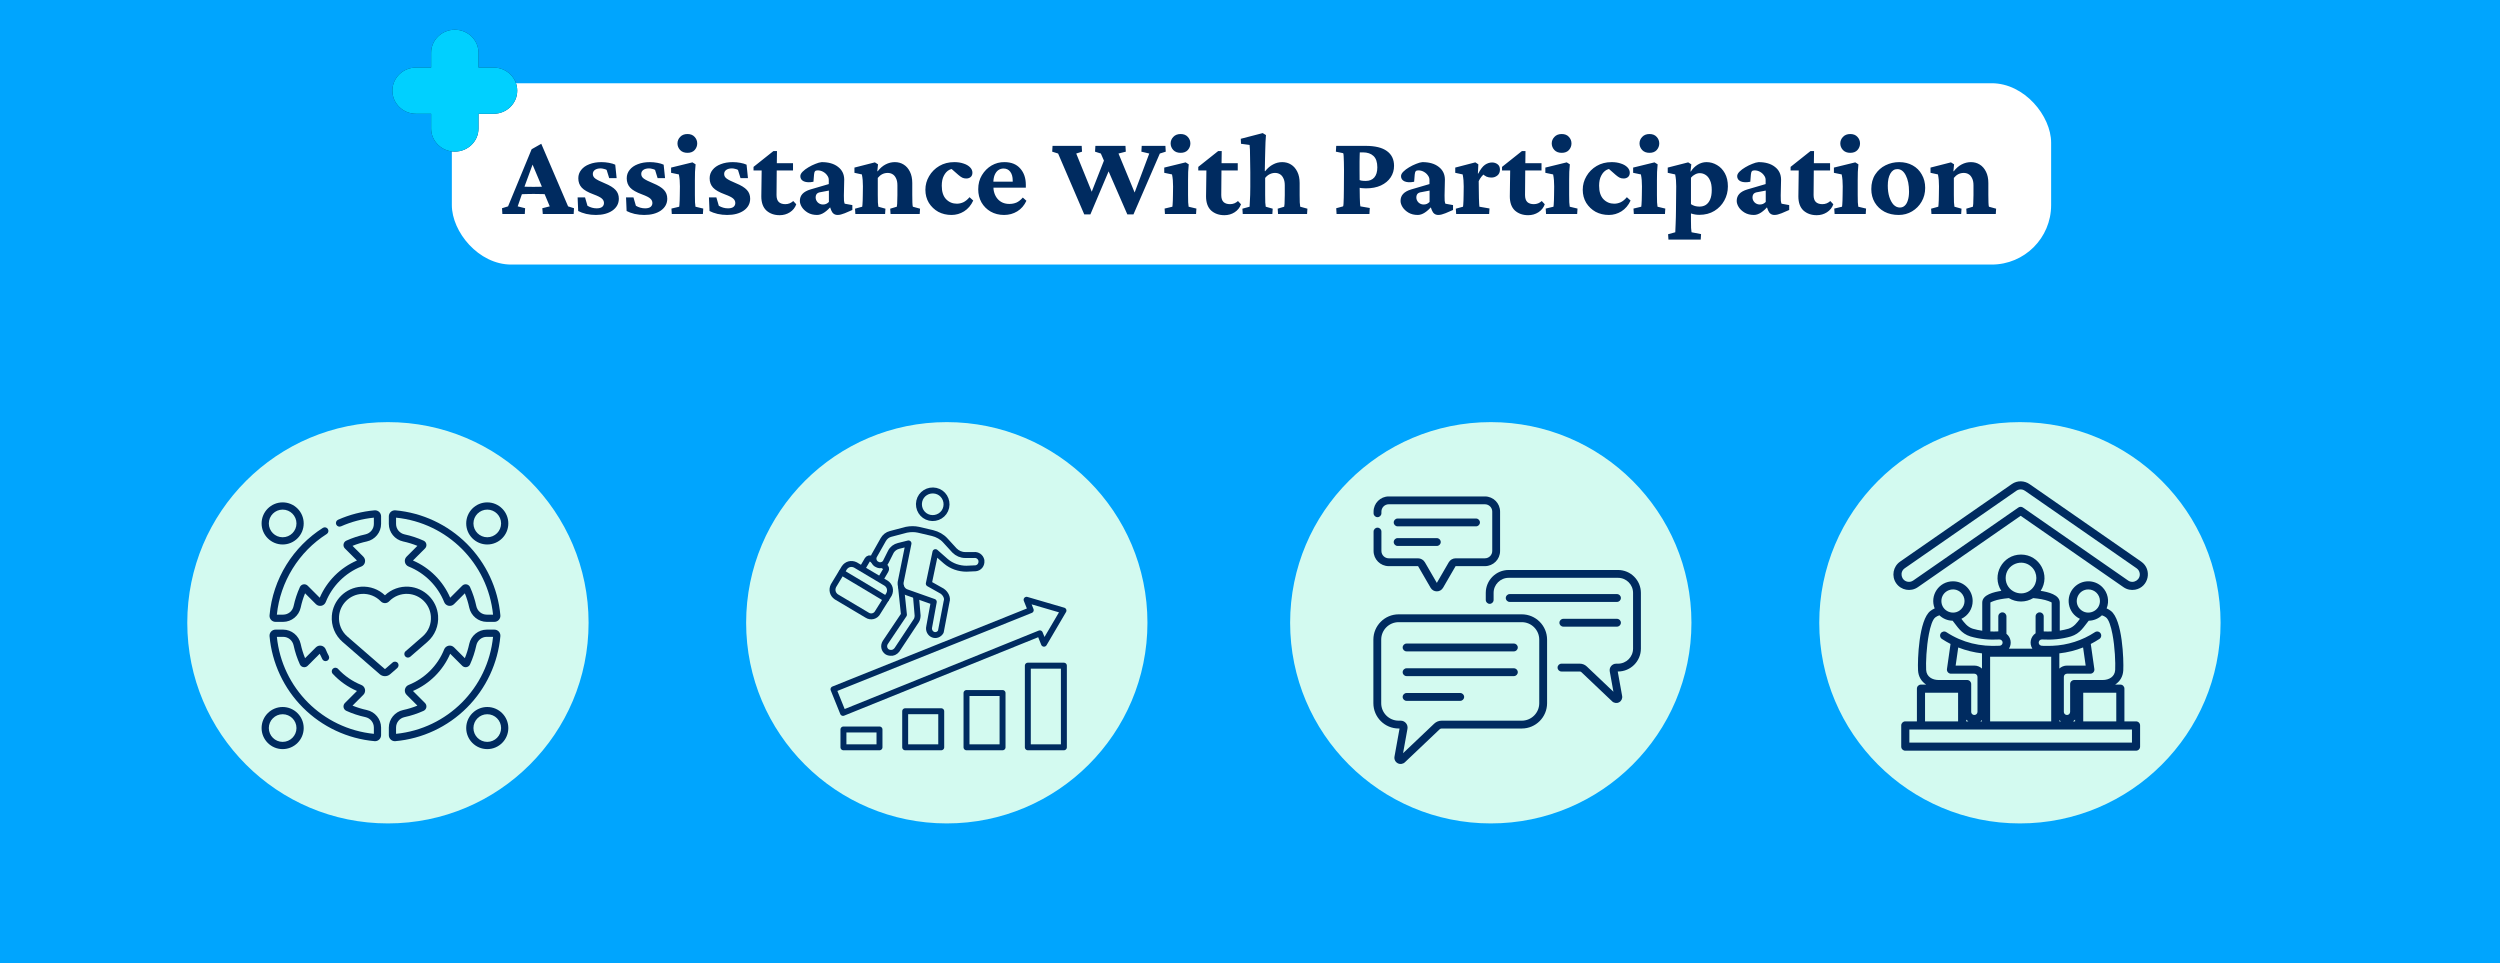 <svg width="841" height="324" viewBox="0 0 841 324" fill="none" xmlns="http://www.w3.org/2000/svg">
<rect x="0" y="0" width="841" height="324" fill="#808080" stroke="none"/>
<g clip-path="url(#clip0_2005_1943)">
<rect width="841" height="324" fill="#00A5FE"/>
<rect x="152" y="28" width="538" height="61" rx="20" fill="white"/>
<circle cx="130.5" cy="209.5" r="67.5" fill="#D3FAF0"/>
<circle cx="318.5" cy="209.5" r="67.5" fill="#D3FAF0"/>
<circle cx="679.5" cy="209.5" r="67.5" fill="#D3FAF0"/>
<circle cx="501.5" cy="209.5" r="67.5" fill="#D3FAF0"/>
<g clip-path="url(#clip1_2005_1943)">
<path d="M509.266 216.49H473.175C472.447 216.49 471.856 217.08 471.856 217.808C471.856 218.536 472.447 219.126 473.175 219.126H509.266C509.994 219.126 510.584 218.536 510.584 217.808C510.585 217.08 509.994 216.49 509.266 216.49Z" fill="#002B60"/>
<path d="M509.266 224.809H473.175C472.447 224.809 471.856 225.399 471.856 226.128C471.856 226.856 472.447 227.446 473.175 227.446H509.266C509.994 227.446 510.584 226.856 510.584 226.128C510.585 225.399 509.994 224.809 509.266 224.809Z" fill="#002B60"/>
<path d="M491.221 233.129H473.175C472.447 233.129 471.856 233.719 471.856 234.448C471.856 235.176 472.447 235.766 473.175 235.766H491.221C491.949 235.766 492.539 235.176 492.539 234.448C492.539 233.719 491.949 233.129 491.221 233.129Z" fill="#002B60"/>
<path d="M543.951 199.85H507.859C507.131 199.85 506.541 200.44 506.541 201.168C506.541 201.897 507.131 202.487 507.859 202.487H543.951C544.679 202.487 545.269 201.897 545.269 201.168C545.269 200.44 544.679 199.85 543.951 199.85Z" fill="#002B60"/>
<path d="M543.951 208.17H525.905C525.177 208.17 524.587 208.76 524.587 209.488C524.587 210.216 525.177 210.806 525.905 210.806H543.951C544.679 210.806 545.269 210.216 545.269 209.488C545.269 208.76 544.679 208.17 543.951 208.17Z" fill="#002B60"/>
<path d="M470.165 177.067H496.533C497.261 177.067 497.851 176.477 497.851 175.749C497.851 175.02 497.261 174.43 496.533 174.43H470.165C469.437 174.43 468.847 175.02 468.847 175.749C468.847 176.477 469.437 177.067 470.165 177.067Z" fill="#002B60"/>
<path d="M470.165 183.658H483.349C484.077 183.658 484.667 183.068 484.667 182.34C484.667 181.612 484.077 181.021 483.349 181.021H470.165C469.437 181.021 468.847 181.612 468.847 182.34C468.847 183.068 469.437 183.658 470.165 183.658Z" fill="#002B60"/>
<path d="M511.929 206.66H470.512C465.82 206.66 462.003 210.477 462.003 215.169V236.562C462.003 241.254 465.82 245.071 470.512 245.071H470.809L469.105 254.531C468.944 255.425 469.373 256.316 470.173 256.748C470.983 257.184 471.961 257.041 472.612 256.423L484.278 245.349C484.467 245.169 484.714 245.071 484.975 245.071H511.929C516.621 245.071 520.438 241.254 520.438 236.562V215.169C520.439 210.477 516.621 206.66 511.929 206.66ZM517.802 236.562C517.802 239.8 515.167 242.434 511.929 242.434H484.975C484.036 242.434 483.144 242.79 482.462 243.436L471.993 253.375L473.472 245.161C473.728 243.739 472.635 242.434 471.192 242.434H470.512C467.274 242.434 464.64 239.799 464.64 236.561V215.169C464.64 211.932 467.274 209.297 470.512 209.297H511.929C515.167 209.297 517.802 211.932 517.802 215.169V236.562Z" fill="#002B60"/>
<path d="M467.175 190.451H477.008C477.028 190.451 477.047 190.462 477.057 190.479L481.257 197.73C481.694 198.485 482.477 198.936 483.35 198.936C484.223 198.936 485.005 198.485 485.442 197.73L489.642 190.479C489.652 190.462 489.671 190.451 489.691 190.451H499.524C502.339 190.451 504.628 188.161 504.628 185.347V172.104C504.628 169.29 502.338 167 499.524 167H467.175C464.361 167 462.071 169.29 462.071 172.104V172.661C462.071 173.389 462.662 173.979 463.39 173.979C464.118 173.979 464.708 173.389 464.708 172.661V172.104C464.708 170.743 465.815 169.637 467.175 169.637H499.524C500.884 169.637 501.991 170.743 501.991 172.103V185.347C501.991 186.707 500.884 187.814 499.524 187.814H489.691C488.733 187.814 487.84 188.329 487.36 189.157L483.349 196.082L479.339 189.157C478.859 188.329 477.966 187.814 477.008 187.814H467.175C465.815 187.814 464.708 186.707 464.708 185.347V178.824C464.708 178.095 464.118 177.505 463.39 177.505C462.662 177.505 462.071 178.095 462.071 178.824V185.347C462.071 188.161 464.361 190.451 467.175 190.451Z" fill="#002B60"/>
<path d="M544.294 191.742H507.517C503.269 191.742 499.813 195.198 499.813 199.445V201.816C499.813 202.544 500.404 203.134 501.132 203.134C501.86 203.134 502.45 202.544 502.45 201.816V199.445C502.45 196.652 504.723 194.379 507.517 194.379H544.294C547.088 194.379 549.361 196.652 549.361 199.445V218.192C549.361 220.986 547.088 223.259 544.294 223.259H543.69C542.315 223.259 541.277 224.503 541.52 225.854L542.754 232.704L533.784 224.19C533.152 223.59 532.324 223.259 531.452 223.259H525.283C524.555 223.259 523.965 223.849 523.965 224.577C523.965 225.306 524.555 225.896 525.283 225.896H531.452C531.645 225.896 531.829 225.969 531.969 226.102L542.328 235.936C542.958 236.533 543.897 236.661 544.665 236.247C545.432 235.833 545.843 234.979 545.688 234.122L544.207 225.896H544.294C548.542 225.896 551.998 222.44 551.998 218.192V199.445C551.998 195.198 548.542 191.742 544.294 191.742Z" fill="#002B60"/>
</g>
<path d="M168.996 72L168.879 70.047L170.91 69.422L178.84 50.203L182.082 48.367L191.105 69.422L193.098 70.047L192.98 72H182.59L182.434 70.047L184.934 69.422L182.824 64.383L182.395 63.055L178.488 53.797L179.621 54.109L176.379 62.938L175.988 64.109L174.152 69.422L176.652 70.047L176.535 72H168.996ZM175.09 65.359V62.703C175.585 62.729 176.158 62.768 176.809 62.82C177.486 62.846 178.371 62.859 179.465 62.859C180.507 62.859 181.366 62.846 182.043 62.82C182.746 62.768 183.345 62.729 183.84 62.703V65.32C183.345 65.32 182.746 65.307 182.043 65.281C181.34 65.255 180.48 65.242 179.465 65.242C178.397 65.242 177.525 65.255 176.848 65.281C176.171 65.307 175.585 65.333 175.09 65.359ZM200.441 72.312C199.348 72.312 198.267 72.195 197.199 71.961C196.132 71.701 195.233 71.375 194.504 70.984L194.309 66.414H196.809L197.629 69.227C198.618 69.799 199.647 70.086 200.715 70.086C201.522 70.086 202.134 69.93 202.551 69.617C202.967 69.279 203.176 68.836 203.176 68.289C203.176 67.716 202.941 67.221 202.473 66.805C202.03 66.388 201.105 65.919 199.699 65.398C197.772 64.695 196.431 63.927 195.676 63.094C194.921 62.26 194.543 61.219 194.543 59.969C194.543 58.901 194.868 57.964 195.52 57.156C196.171 56.323 197.082 55.685 198.254 55.242C199.426 54.773 200.78 54.539 202.316 54.539C203.15 54.539 203.996 54.617 204.855 54.773C205.715 54.93 206.418 55.138 206.965 55.398L207.434 59.93H204.934L204.074 57.156C203.814 57 203.488 56.883 203.098 56.805C202.733 56.7 202.382 56.648 202.043 56.648C201.262 56.648 200.624 56.818 200.129 57.156C199.66 57.495 199.426 57.95 199.426 58.523C199.426 59.148 199.712 59.669 200.285 60.086C200.858 60.503 201.9 61.023 203.41 61.648C205.129 62.352 206.353 63.107 207.082 63.914C207.811 64.695 208.176 65.672 208.176 66.844C208.176 68.484 207.46 69.812 206.027 70.828C204.595 71.818 202.733 72.312 200.441 72.312ZM216.73 72.312C215.637 72.312 214.556 72.195 213.488 71.961C212.421 71.701 211.522 71.375 210.793 70.984L210.598 66.414H213.098L213.918 69.227C214.908 69.799 215.936 70.086 217.004 70.086C217.811 70.086 218.423 69.93 218.84 69.617C219.257 69.279 219.465 68.836 219.465 68.289C219.465 67.716 219.23 67.221 218.762 66.805C218.319 66.388 217.395 65.919 215.988 65.398C214.061 64.695 212.72 63.927 211.965 63.094C211.21 62.26 210.832 61.219 210.832 59.969C210.832 58.901 211.158 57.964 211.809 57.156C212.46 56.323 213.371 55.685 214.543 55.242C215.715 54.773 217.069 54.539 218.605 54.539C219.439 54.539 220.285 54.617 221.145 54.773C222.004 54.93 222.707 55.138 223.254 55.398L223.723 59.93H221.223L220.363 57.156C220.103 57 219.777 56.883 219.387 56.805C219.022 56.7 218.671 56.648 218.332 56.648C217.551 56.648 216.913 56.818 216.418 57.156C215.949 57.495 215.715 57.95 215.715 58.523C215.715 59.148 216.001 59.669 216.574 60.086C217.147 60.503 218.189 61.023 219.699 61.648C221.418 62.352 222.642 63.107 223.371 63.914C224.1 64.695 224.465 65.672 224.465 66.844C224.465 68.484 223.749 69.812 222.316 70.828C220.884 71.818 219.022 72.312 216.73 72.312ZM225.988 72L225.871 70.164L228.488 69.539C228.514 69.435 228.54 69.201 228.566 68.836C228.592 68.445 228.618 67.977 228.645 67.43C228.671 66.883 228.684 66.284 228.684 65.633L228.723 62.703C228.723 61.922 228.697 61.219 228.645 60.594C228.592 59.969 228.501 59.331 228.371 58.68L225.754 58.133V56.375L232.941 54.617L233.996 55.281C233.918 56.115 233.853 56.961 233.801 57.82C233.775 58.654 233.762 59.604 233.762 60.672V65.594C233.762 66.453 233.775 67.273 233.801 68.055C233.853 68.836 233.905 69.331 233.957 69.539L236.574 70.164L236.457 72H225.988ZM231.262 51.414C230.22 51.414 229.4 51.102 228.801 50.477C228.202 49.825 227.902 49.083 227.902 48.25C227.902 47.417 228.202 46.688 228.801 46.062C229.4 45.411 230.22 45.086 231.262 45.086C232.303 45.086 233.111 45.411 233.684 46.062C234.257 46.688 234.543 47.417 234.543 48.25C234.543 49.083 234.257 49.825 233.684 50.477C233.111 51.102 232.303 51.414 231.262 51.414ZM244.621 72.312C243.527 72.312 242.447 72.195 241.379 71.961C240.311 71.701 239.413 71.375 238.684 70.984L238.488 66.414H240.988L241.809 69.227C242.798 69.799 243.827 70.086 244.895 70.086C245.702 70.086 246.314 69.93 246.73 69.617C247.147 69.279 247.355 68.836 247.355 68.289C247.355 67.716 247.121 67.221 246.652 66.805C246.21 66.388 245.285 65.919 243.879 65.398C241.952 64.695 240.611 63.927 239.855 63.094C239.1 62.26 238.723 61.219 238.723 59.969C238.723 58.901 239.048 57.964 239.699 57.156C240.35 56.323 241.262 55.685 242.434 55.242C243.605 54.773 244.96 54.539 246.496 54.539C247.329 54.539 248.176 54.617 249.035 54.773C249.895 54.93 250.598 55.138 251.145 55.398L251.613 59.93H249.113L248.254 57.156C247.993 57 247.668 56.883 247.277 56.805C246.913 56.7 246.561 56.648 246.223 56.648C245.441 56.648 244.803 56.818 244.309 57.156C243.84 57.495 243.605 57.95 243.605 58.523C243.605 59.148 243.892 59.669 244.465 60.086C245.038 60.503 246.079 61.023 247.59 61.648C249.309 62.352 250.533 63.107 251.262 63.914C251.991 64.695 252.355 65.672 252.355 66.844C252.355 68.484 251.639 69.812 250.207 70.828C248.775 71.818 246.913 72.312 244.621 72.312ZM267.863 68.719C267.473 69.838 266.757 70.737 265.715 71.414C264.699 72.065 263.553 72.391 262.277 72.391C260.48 72.391 258.996 71.87 257.824 70.828C256.678 69.76 256.105 68.172 256.105 66.062L256.223 57.352H253.488V56.141L260.168 50.828H261.379L261.301 56.336L261.223 65.594C261.223 66.688 261.483 67.482 262.004 67.977C262.525 68.445 263.254 68.68 264.191 68.68C264.686 68.68 265.168 68.588 265.637 68.406C266.105 68.198 266.509 67.938 266.848 67.625L267.863 68.719ZM259.309 57.352V54.891H266.77V57.352H259.309ZM274.855 72.312C273.658 72.312 272.616 72.052 271.73 71.531C270.871 71.01 270.207 70.385 269.738 69.656C269.296 68.927 269.074 68.237 269.074 67.586C269.074 66.648 269.361 65.867 269.934 65.242C270.533 64.591 271.444 64.083 272.668 63.719L278.801 61.922V60.516C278.801 59.969 278.618 59.461 278.254 58.992C277.915 58.497 277.46 58.094 276.887 57.781C276.314 57.469 275.702 57.312 275.051 57.312C274.634 57.312 274.335 57.417 274.152 57.625C273.996 57.807 273.892 58.185 273.84 58.758L273.645 61.141C272.342 61.401 271.275 61.362 270.441 61.023C269.634 60.659 269.23 60.073 269.23 59.266C269.23 58.771 269.491 58.263 270.012 57.742C270.533 57.221 271.171 56.74 271.926 56.297C272.707 55.828 273.501 55.438 274.309 55.125C275.116 54.786 275.819 54.591 276.418 54.539C278.736 54.539 280.572 55.073 281.926 56.141C283.28 57.182 283.97 58.589 283.996 60.359L283.879 65.789C283.879 66.518 283.892 67.091 283.918 67.508C283.97 67.924 284.048 68.263 284.152 68.523L286.73 68.992V70.633L284.191 71.727C283.723 71.909 283.293 72.052 282.902 72.156C282.512 72.26 282.134 72.312 281.77 72.312C280.754 72.312 280.038 71.792 279.621 70.75L278.957 68.953L279.777 69.148C278.97 70.138 278.137 70.919 277.277 71.492C276.444 72.039 275.637 72.312 274.855 72.312ZM276.848 68.797C277.212 68.797 277.564 68.732 277.902 68.602C278.241 68.445 278.553 68.224 278.84 67.938V64.109L276.184 64.617C275.533 64.695 275.064 64.891 274.777 65.203C274.517 65.516 274.387 65.932 274.387 66.453C274.387 67.052 274.621 67.599 275.09 68.094C275.585 68.562 276.171 68.797 276.848 68.797ZM287.746 72L287.629 70.203L290.051 69.539C290.077 69.435 290.103 69.201 290.129 68.836C290.155 68.471 290.181 68.016 290.207 67.469C290.233 66.896 290.246 66.284 290.246 65.633L290.285 62.664C290.285 61.857 290.259 61.154 290.207 60.555C290.155 59.956 290.064 59.331 289.934 58.68L287.434 58.133V56.375L294.309 54.617L295.363 55.281L295.129 57.586L295.246 57.625C296.053 56.583 296.939 55.815 297.902 55.32C298.892 54.8 299.934 54.539 301.027 54.539C302.147 54.539 303.137 54.812 303.996 55.359C304.882 55.906 305.585 56.714 306.105 57.781C306.626 58.823 306.887 60.086 306.887 61.57V65.594C306.887 66.479 306.9 67.312 306.926 68.094C306.952 68.849 307.004 69.331 307.082 69.539L309.504 70.203L309.387 72H299.582L299.465 70.203L301.691 69.539C301.743 69.305 301.783 68.979 301.809 68.562C301.835 68.12 301.848 67.638 301.848 67.117C301.874 66.596 301.887 66.102 301.887 65.633V62.352C301.887 61.362 301.73 60.568 301.418 59.969C301.132 59.344 300.741 58.888 300.246 58.602C299.777 58.315 299.23 58.172 298.605 58.172C297.954 58.172 297.342 58.315 296.77 58.602C296.223 58.888 295.728 59.305 295.285 59.852V65.594C295.285 66.479 295.298 67.312 295.324 68.094C295.376 68.849 295.428 69.331 295.48 69.539L297.863 70.203L297.746 72H287.746ZM320.09 72.312C318.449 72.312 316.965 71.961 315.637 71.258C314.335 70.529 313.28 69.526 312.473 68.25C311.691 66.948 311.301 65.477 311.301 63.836C311.301 62.195 311.717 60.672 312.551 59.266C313.384 57.833 314.53 56.688 315.988 55.828C317.447 54.969 319.126 54.539 321.027 54.539C322.173 54.539 323.202 54.695 324.113 55.008C325.025 55.294 325.754 55.711 326.301 56.258C326.848 56.805 327.121 57.417 327.121 58.094C327.121 58.745 326.913 59.24 326.496 59.578C326.105 59.891 325.624 60.047 325.051 60.047C324.556 60.047 324.113 59.956 323.723 59.773C323.358 59.591 322.928 59.292 322.434 58.875L319.582 56.375L321.574 56.844C320.819 56.661 320.064 56.766 319.309 57.156C318.579 57.547 317.98 58.198 317.512 59.109C317.043 59.995 316.809 61.115 316.809 62.469C316.809 64.474 317.29 65.984 318.254 67C319.243 68.016 320.454 68.523 321.887 68.523C322.616 68.523 323.332 68.367 324.035 68.055C324.764 67.716 325.467 67.143 326.145 66.336L327.395 67.469C326.665 69.057 325.637 70.268 324.309 71.102C323.007 71.909 321.6 72.312 320.09 72.312ZM337.785 72.312C336.092 72.312 334.582 71.935 333.254 71.18C331.952 70.424 330.923 69.396 330.168 68.094C329.439 66.792 329.074 65.32 329.074 63.68C329.074 61.857 329.491 60.268 330.324 58.914C331.158 57.534 332.238 56.453 333.566 55.672C334.921 54.891 336.366 54.513 337.902 54.539C340.194 54.539 341.965 55.255 343.215 56.688C344.465 58.094 345.09 59.93 345.09 62.195V63.133H333.605V61.102H341.262L340.676 62.039V60.711C340.676 59.487 340.402 58.51 339.855 57.781C339.309 57.052 338.553 56.688 337.59 56.688C336.939 56.688 336.353 56.87 335.832 57.234C335.311 57.599 334.895 58.159 334.582 58.914C334.296 59.643 334.152 60.568 334.152 61.688V62.508C334.152 64.331 334.634 65.802 335.598 66.922C336.587 68.042 337.902 68.602 339.543 68.602C340.428 68.602 341.236 68.445 341.965 68.133C342.694 67.794 343.397 67.234 344.074 66.453L345.285 67.547C344.556 69.109 343.527 70.294 342.199 71.102C340.871 71.909 339.4 72.312 337.785 72.312ZM373.488 56.336L366.809 72.117H364.738L355.949 51.648L353.957 51.023L354.074 49.07H363.879L363.996 51.023L362.043 51.648L368.215 66.844H366.34L371.809 52.898L373.488 56.336ZM379.23 72.117L370.324 51.648L368.371 51.023L368.488 49.07H378.605L378.723 51.023L376.262 51.648L382.551 66.844H380.91L386.613 51.648L383.957 51.023L384.074 49.07H392.043L392.16 51.023L390.168 51.648L381.301 72.117H379.23ZM391.887 72L391.77 70.164L394.387 69.539C394.413 69.435 394.439 69.201 394.465 68.836C394.491 68.445 394.517 67.977 394.543 67.43C394.569 66.883 394.582 66.284 394.582 65.633L394.621 62.703C394.621 61.922 394.595 61.219 394.543 60.594C394.491 59.969 394.4 59.331 394.27 58.68L391.652 58.133V56.375L398.84 54.617L399.895 55.281C399.816 56.115 399.751 56.961 399.699 57.82C399.673 58.654 399.66 59.604 399.66 60.672V65.594C399.66 66.453 399.673 67.273 399.699 68.055C399.751 68.836 399.803 69.331 399.855 69.539L402.473 70.164L402.355 72H391.887ZM397.16 51.414C396.118 51.414 395.298 51.102 394.699 50.477C394.1 49.825 393.801 49.083 393.801 48.25C393.801 47.417 394.1 46.688 394.699 46.062C395.298 45.411 396.118 45.086 397.16 45.086C398.202 45.086 399.009 45.411 399.582 46.062C400.155 46.688 400.441 47.417 400.441 48.25C400.441 49.083 400.155 49.825 399.582 50.477C399.009 51.102 398.202 51.414 397.16 51.414ZM417.473 68.719C417.082 69.838 416.366 70.737 415.324 71.414C414.309 72.065 413.163 72.391 411.887 72.391C410.09 72.391 408.605 71.87 407.434 70.828C406.288 69.76 405.715 68.172 405.715 66.062L405.832 57.352H403.098V56.141L409.777 50.828H410.988L410.91 56.336L410.832 65.594C410.832 66.688 411.092 67.482 411.613 67.977C412.134 68.445 412.863 68.68 413.801 68.68C414.296 68.68 414.777 68.588 415.246 68.406C415.715 68.198 416.118 67.938 416.457 67.625L417.473 68.719ZM408.918 57.352V54.891H416.379V57.352H408.918ZM418.059 72L417.941 70.203L420.363 69.539C420.389 69.253 420.415 68.758 420.441 68.055C420.493 67.326 420.533 66.492 420.559 65.555C420.585 64.617 420.598 63.706 420.598 62.82V57.898C420.598 57.013 420.585 56.128 420.559 55.242C420.559 54.331 420.546 53.471 420.52 52.664C420.52 51.831 420.507 51.075 420.48 50.398C420.454 49.721 420.415 49.175 420.363 48.758L417.473 48.367L417.395 46.688L424.777 44.773L425.871 45.438C425.819 46.245 425.767 47.026 425.715 47.781C425.689 48.536 425.663 49.37 425.637 50.281C425.611 51.167 425.585 52.195 425.559 53.367C425.533 54.513 425.507 55.906 425.48 57.547L425.598 57.586C426.405 56.57 427.29 55.815 428.254 55.32C429.217 54.8 430.246 54.539 431.34 54.539C432.46 54.539 433.449 54.812 434.309 55.359C435.194 55.906 435.897 56.714 436.418 57.781C436.939 58.823 437.199 60.086 437.199 61.57V65.594C437.199 66.479 437.212 67.312 437.238 68.094C437.29 68.849 437.342 69.331 437.395 69.539L439.816 70.203L439.699 72H429.934L429.816 70.203L432.004 69.539C432.056 69.305 432.095 68.979 432.121 68.562C432.147 68.12 432.16 67.638 432.16 67.117C432.186 66.596 432.199 66.102 432.199 65.633V62.352C432.199 61.362 432.043 60.568 431.73 59.969C431.444 59.344 431.053 58.888 430.559 58.602C430.09 58.315 429.543 58.172 428.918 58.172C428.293 58.172 427.694 58.315 427.121 58.602C426.548 58.888 426.04 59.305 425.598 59.852V65.594C425.598 66.557 425.611 67.404 425.637 68.133C425.689 68.862 425.741 69.331 425.793 69.539L428.137 70.203L428.02 72H418.059ZM449.621 72L449.504 70.047L451.809 69.422C451.887 69.318 451.939 69.005 451.965 68.484C451.991 67.963 452.017 67.287 452.043 66.453C452.069 65.594 452.082 64.643 452.082 63.602L452.121 57.312C452.121 56.297 452.108 55.372 452.082 54.539C452.056 53.706 452.03 53.029 452.004 52.508C451.978 51.961 451.926 51.635 451.848 51.531L449.387 51.023L449.504 49.07H459.387C462.59 49.07 464.986 49.656 466.574 50.828C468.163 51.974 468.957 53.628 468.957 55.789C468.957 57.221 468.579 58.51 467.824 59.656C467.069 60.802 465.975 61.714 464.543 62.391C463.137 63.042 461.431 63.367 459.426 63.367C458.983 63.367 458.54 63.341 458.098 63.289C457.655 63.237 457.225 63.172 456.809 63.094V60.398C457.121 60.529 457.486 60.646 457.902 60.75C458.345 60.828 458.853 60.867 459.426 60.867C460.676 60.867 461.639 60.477 462.316 59.695C462.993 58.914 463.332 57.781 463.332 56.297C463.332 54.552 462.902 53.276 462.043 52.469C461.184 51.661 459.999 51.258 458.488 51.258H457.434C457.434 51.44 457.421 51.792 457.395 52.312C457.395 52.807 457.382 53.471 457.355 54.305C457.355 55.112 457.355 56.115 457.355 57.312L457.395 63.602C457.395 64.643 457.408 65.594 457.434 66.453C457.46 67.287 457.486 67.963 457.512 68.484C457.564 68.979 457.603 69.292 457.629 69.422L460.793 69.969L460.676 72H449.621ZM476.926 72.312C475.728 72.312 474.686 72.052 473.801 71.531C472.941 71.01 472.277 70.385 471.809 69.656C471.366 68.927 471.145 68.237 471.145 67.586C471.145 66.648 471.431 65.867 472.004 65.242C472.603 64.591 473.514 64.083 474.738 63.719L480.871 61.922V60.516C480.871 59.969 480.689 59.461 480.324 58.992C479.986 58.497 479.53 58.094 478.957 57.781C478.384 57.469 477.772 57.312 477.121 57.312C476.704 57.312 476.405 57.417 476.223 57.625C476.066 57.807 475.962 58.185 475.91 58.758L475.715 61.141C474.413 61.401 473.345 61.362 472.512 61.023C471.704 60.659 471.301 60.073 471.301 59.266C471.301 58.771 471.561 58.263 472.082 57.742C472.603 57.221 473.241 56.74 473.996 56.297C474.777 55.828 475.572 55.438 476.379 55.125C477.186 54.786 477.889 54.591 478.488 54.539C480.806 54.539 482.642 55.073 483.996 56.141C485.35 57.182 486.04 58.589 486.066 60.359L485.949 65.789C485.949 66.518 485.962 67.091 485.988 67.508C486.04 67.924 486.118 68.263 486.223 68.523L488.801 68.992V70.633L486.262 71.727C485.793 71.909 485.363 72.052 484.973 72.156C484.582 72.26 484.204 72.312 483.84 72.312C482.824 72.312 482.108 71.792 481.691 70.75L481.027 68.953L481.848 69.148C481.04 70.138 480.207 70.919 479.348 71.492C478.514 72.039 477.707 72.312 476.926 72.312ZM478.918 68.797C479.283 68.797 479.634 68.732 479.973 68.602C480.311 68.445 480.624 68.224 480.91 67.938V64.109L478.254 64.617C477.603 64.695 477.134 64.891 476.848 65.203C476.587 65.516 476.457 65.932 476.457 66.453C476.457 67.052 476.691 67.599 477.16 68.094C477.655 68.562 478.241 68.797 478.918 68.797ZM489.855 72L489.738 70.203L492.16 69.539C492.186 69.435 492.212 69.201 492.238 68.836C492.264 68.445 492.29 67.977 492.316 67.43C492.342 66.857 492.355 66.258 492.355 65.633L492.395 62.703C492.395 61.922 492.368 61.232 492.316 60.633C492.264 60.008 492.173 59.357 492.043 58.68L489.543 58.133V56.375L496.301 54.617L497.316 55.281L497.16 58.367L497.277 58.406C498.033 56.948 498.788 55.958 499.543 55.438C500.324 54.917 501.118 54.656 501.926 54.656C502.629 54.656 503.241 54.852 503.762 55.242C504.309 55.633 504.582 56.245 504.582 57.078C504.582 57.911 504.296 58.562 503.723 59.031C503.15 59.5 502.486 59.734 501.73 59.734C501.105 59.734 500.546 59.63 500.051 59.422C499.556 59.188 499.009 58.784 498.41 58.211L499.504 58.328C499.113 58.615 498.736 58.979 498.371 59.422C498.007 59.865 497.694 60.372 497.434 60.945L497.473 64.031C497.499 64.995 497.512 65.867 497.512 66.648C497.538 67.404 497.564 68.042 497.59 68.562C497.616 69.057 497.642 69.383 497.668 69.539L501.066 70.125L500.949 72H489.855ZM519.66 68.719C519.27 69.838 518.553 70.737 517.512 71.414C516.496 72.065 515.35 72.391 514.074 72.391C512.277 72.391 510.793 71.87 509.621 70.828C508.475 69.76 507.902 68.172 507.902 66.062L508.02 57.352H505.285V56.141L511.965 50.828H513.176L513.098 56.336L513.02 65.594C513.02 66.688 513.28 67.482 513.801 67.977C514.322 68.445 515.051 68.68 515.988 68.68C516.483 68.68 516.965 68.588 517.434 68.406C517.902 68.198 518.306 67.938 518.645 67.625L519.66 68.719ZM511.105 57.352V54.891H518.566V57.352H511.105ZM520.09 72L519.973 70.164L522.59 69.539C522.616 69.435 522.642 69.201 522.668 68.836C522.694 68.445 522.72 67.977 522.746 67.43C522.772 66.883 522.785 66.284 522.785 65.633L522.824 62.703C522.824 61.922 522.798 61.219 522.746 60.594C522.694 59.969 522.603 59.331 522.473 58.68L519.855 58.133V56.375L527.043 54.617L528.098 55.281C528.02 56.115 527.954 56.961 527.902 57.82C527.876 58.654 527.863 59.604 527.863 60.672V65.594C527.863 66.453 527.876 67.273 527.902 68.055C527.954 68.836 528.007 69.331 528.059 69.539L530.676 70.164L530.559 72H520.09ZM525.363 51.414C524.322 51.414 523.501 51.102 522.902 50.477C522.303 49.825 522.004 49.083 522.004 48.25C522.004 47.417 522.303 46.688 522.902 46.062C523.501 45.411 524.322 45.086 525.363 45.086C526.405 45.086 527.212 45.411 527.785 46.062C528.358 46.688 528.645 47.417 528.645 48.25C528.645 49.083 528.358 49.825 527.785 50.477C527.212 51.102 526.405 51.414 525.363 51.414ZM541.223 72.312C539.582 72.312 538.098 71.961 536.77 71.258C535.467 70.529 534.413 69.526 533.605 68.25C532.824 66.948 532.434 65.477 532.434 63.836C532.434 62.195 532.85 60.672 533.684 59.266C534.517 57.833 535.663 56.688 537.121 55.828C538.579 54.969 540.259 54.539 542.16 54.539C543.306 54.539 544.335 54.695 545.246 55.008C546.158 55.294 546.887 55.711 547.434 56.258C547.98 56.805 548.254 57.417 548.254 58.094C548.254 58.745 548.046 59.24 547.629 59.578C547.238 59.891 546.757 60.047 546.184 60.047C545.689 60.047 545.246 59.956 544.855 59.773C544.491 59.591 544.061 59.292 543.566 58.875L540.715 56.375L542.707 56.844C541.952 56.661 541.197 56.766 540.441 57.156C539.712 57.547 539.113 58.198 538.645 59.109C538.176 59.995 537.941 61.115 537.941 62.469C537.941 64.474 538.423 65.984 539.387 67C540.376 68.016 541.587 68.523 543.02 68.523C543.749 68.523 544.465 68.367 545.168 68.055C545.897 67.716 546.6 67.143 547.277 66.336L548.527 67.469C547.798 69.057 546.77 70.268 545.441 71.102C544.139 71.909 542.733 72.312 541.223 72.312ZM549.621 72L549.504 70.164L552.121 69.539C552.147 69.435 552.173 69.201 552.199 68.836C552.225 68.445 552.251 67.977 552.277 67.43C552.303 66.883 552.316 66.284 552.316 65.633L552.355 62.703C552.355 61.922 552.329 61.219 552.277 60.594C552.225 59.969 552.134 59.331 552.004 58.68L549.387 58.133V56.375L556.574 54.617L557.629 55.281C557.551 56.115 557.486 56.961 557.434 57.82C557.408 58.654 557.395 59.604 557.395 60.672V65.594C557.395 66.453 557.408 67.273 557.434 68.055C557.486 68.836 557.538 69.331 557.59 69.539L560.207 70.164L560.09 72H549.621ZM554.895 51.414C553.853 51.414 553.033 51.102 552.434 50.477C551.835 49.825 551.535 49.083 551.535 48.25C551.535 47.417 551.835 46.688 552.434 46.062C553.033 45.411 553.853 45.086 554.895 45.086C555.936 45.086 556.743 45.411 557.316 46.062C557.889 46.688 558.176 47.417 558.176 48.25C558.176 49.083 557.889 49.825 557.316 50.477C556.743 51.102 555.936 51.414 554.895 51.414ZM561.262 80.594L561.145 78.797L563.566 78.133C563.566 77.977 563.579 77.651 563.605 77.156C563.632 76.688 563.658 76.088 563.684 75.359C563.71 74.656 563.736 73.875 563.762 73.016C563.788 72.182 563.801 71.323 563.801 70.438L563.879 62.664C563.879 61.909 563.853 61.219 563.801 60.594C563.749 59.969 563.658 59.331 563.527 58.68L561.027 58.133V56.375L567.902 54.617L568.957 55.281L568.684 57.664L568.801 57.703C569.4 56.74 570.168 55.971 571.105 55.398C572.043 54.825 573.033 54.539 574.074 54.539C575.324 54.539 576.496 54.865 577.59 55.516C578.684 56.141 579.569 57.065 580.246 58.289C580.923 59.513 581.262 60.984 581.262 62.703C581.262 64.422 580.858 66.01 580.051 67.469C579.27 68.901 578.163 70.06 576.73 70.945C575.298 71.831 573.592 72.273 571.613 72.273C571.197 72.273 570.741 72.234 570.246 72.156C569.777 72.078 569.309 71.961 568.84 71.805V74.266C568.84 75.125 568.853 75.932 568.879 76.688C568.931 77.443 568.983 77.924 569.035 78.133L572.238 78.758L572.121 80.594H561.262ZM571.691 69.5C572.499 69.5 573.202 69.318 573.801 68.953C574.426 68.562 574.921 67.951 575.285 67.117C575.65 66.284 575.832 65.216 575.832 63.914C575.832 62.56 575.637 61.479 575.246 60.672C574.882 59.839 574.387 59.227 573.762 58.836C573.163 58.445 572.512 58.25 571.809 58.25C571.262 58.25 570.728 58.393 570.207 58.68C569.686 58.94 569.23 59.305 568.84 59.773V68.68C569.23 68.94 569.673 69.148 570.168 69.305C570.663 69.435 571.171 69.5 571.691 69.5ZM590.012 72.312C588.814 72.312 587.772 72.052 586.887 71.531C586.027 71.01 585.363 70.385 584.895 69.656C584.452 68.927 584.23 68.237 584.23 67.586C584.23 66.648 584.517 65.867 585.09 65.242C585.689 64.591 586.6 64.083 587.824 63.719L593.957 61.922V60.516C593.957 59.969 593.775 59.461 593.41 58.992C593.072 58.497 592.616 58.094 592.043 57.781C591.47 57.469 590.858 57.312 590.207 57.312C589.79 57.312 589.491 57.417 589.309 57.625C589.152 57.807 589.048 58.185 588.996 58.758L588.801 61.141C587.499 61.401 586.431 61.362 585.598 61.023C584.79 60.659 584.387 60.073 584.387 59.266C584.387 58.771 584.647 58.263 585.168 57.742C585.689 57.221 586.327 56.74 587.082 56.297C587.863 55.828 588.658 55.438 589.465 55.125C590.272 54.786 590.975 54.591 591.574 54.539C593.892 54.539 595.728 55.073 597.082 56.141C598.436 57.182 599.126 58.589 599.152 60.359L599.035 65.789C599.035 66.518 599.048 67.091 599.074 67.508C599.126 67.924 599.204 68.263 599.309 68.523L601.887 68.992V70.633L599.348 71.727C598.879 71.909 598.449 72.052 598.059 72.156C597.668 72.26 597.29 72.312 596.926 72.312C595.91 72.312 595.194 71.792 594.777 70.75L594.113 68.953L594.934 69.148C594.126 70.138 593.293 70.919 592.434 71.492C591.6 72.039 590.793 72.312 590.012 72.312ZM592.004 68.797C592.368 68.797 592.72 68.732 593.059 68.602C593.397 68.445 593.71 68.224 593.996 67.938V64.109L591.34 64.617C590.689 64.695 590.22 64.891 589.934 65.203C589.673 65.516 589.543 65.932 589.543 66.453C589.543 67.052 589.777 67.599 590.246 68.094C590.741 68.562 591.327 68.797 592.004 68.797ZM616.73 68.719C616.34 69.838 615.624 70.737 614.582 71.414C613.566 72.065 612.421 72.391 611.145 72.391C609.348 72.391 607.863 71.87 606.691 70.828C605.546 69.76 604.973 68.172 604.973 66.062L605.09 57.352H602.355V56.141L609.035 50.828H610.246L610.168 56.336L610.09 65.594C610.09 66.688 610.35 67.482 610.871 67.977C611.392 68.445 612.121 68.68 613.059 68.68C613.553 68.68 614.035 68.588 614.504 68.406C614.973 68.198 615.376 67.938 615.715 67.625L616.73 68.719ZM608.176 57.352V54.891H615.637V57.352H608.176ZM617.16 72L617.043 70.164L619.66 69.539C619.686 69.435 619.712 69.201 619.738 68.836C619.764 68.445 619.79 67.977 619.816 67.43C619.842 66.883 619.855 66.284 619.855 65.633L619.895 62.703C619.895 61.922 619.868 61.219 619.816 60.594C619.764 59.969 619.673 59.331 619.543 58.68L616.926 58.133V56.375L624.113 54.617L625.168 55.281C625.09 56.115 625.025 56.961 624.973 57.82C624.947 58.654 624.934 59.604 624.934 60.672V65.594C624.934 66.453 624.947 67.273 624.973 68.055C625.025 68.836 625.077 69.331 625.129 69.539L627.746 70.164L627.629 72H617.16ZM622.434 51.414C621.392 51.414 620.572 51.102 619.973 50.477C619.374 49.825 619.074 49.083 619.074 48.25C619.074 47.417 619.374 46.688 619.973 46.062C620.572 45.411 621.392 45.086 622.434 45.086C623.475 45.086 624.283 45.411 624.855 46.062C625.428 46.688 625.715 47.417 625.715 48.25C625.715 49.083 625.428 49.825 624.855 50.477C624.283 51.102 623.475 51.414 622.434 51.414ZM638.723 72.312C636.9 72.312 635.298 71.948 633.918 71.219C632.538 70.463 631.457 69.435 630.676 68.133C629.895 66.805 629.504 65.294 629.504 63.602C629.504 61.675 629.947 60.034 630.832 58.68C631.717 57.325 632.876 56.297 634.309 55.594C635.741 54.891 637.264 54.539 638.879 54.539C640.598 54.539 642.108 54.904 643.41 55.633C644.738 56.362 645.767 57.391 646.496 58.719C647.251 60.021 647.629 61.518 647.629 63.211C647.629 64.93 647.225 66.479 646.418 67.859C645.637 69.213 644.569 70.294 643.215 71.102C641.861 71.909 640.363 72.312 638.723 72.312ZM639.113 69.812C639.764 69.812 640.311 69.604 640.754 69.188C641.223 68.771 641.574 68.159 641.809 67.352C642.069 66.544 642.199 65.581 642.199 64.461C642.199 62.221 641.835 60.398 641.105 58.992C640.402 57.586 639.452 56.883 638.254 56.883C637.264 56.883 636.483 57.391 635.91 58.406C635.337 59.396 635.051 60.75 635.051 62.469C635.051 63.849 635.22 65.099 635.559 66.219C635.923 67.338 636.405 68.224 637.004 68.875C637.629 69.5 638.332 69.812 639.113 69.812ZM649.738 72L649.621 70.203L652.043 69.539C652.069 69.435 652.095 69.201 652.121 68.836C652.147 68.471 652.173 68.016 652.199 67.469C652.225 66.896 652.238 66.284 652.238 65.633L652.277 62.664C652.277 61.857 652.251 61.154 652.199 60.555C652.147 59.956 652.056 59.331 651.926 58.68L649.426 58.133V56.375L656.301 54.617L657.355 55.281L657.121 57.586L657.238 57.625C658.046 56.583 658.931 55.815 659.895 55.32C660.884 54.8 661.926 54.539 663.02 54.539C664.139 54.539 665.129 54.812 665.988 55.359C666.874 55.906 667.577 56.714 668.098 57.781C668.618 58.823 668.879 60.086 668.879 61.57V65.594C668.879 66.479 668.892 67.312 668.918 68.094C668.944 68.849 668.996 69.331 669.074 69.539L671.496 70.203L671.379 72H661.574L661.457 70.203L663.684 69.539C663.736 69.305 663.775 68.979 663.801 68.562C663.827 68.12 663.84 67.638 663.84 67.117C663.866 66.596 663.879 66.102 663.879 65.633V62.352C663.879 61.362 663.723 60.568 663.41 59.969C663.124 59.344 662.733 58.888 662.238 58.602C661.77 58.315 661.223 58.172 660.598 58.172C659.947 58.172 659.335 58.315 658.762 58.602C658.215 58.888 657.72 59.305 657.277 59.852V65.594C657.277 66.479 657.29 67.312 657.316 68.094C657.368 68.849 657.421 69.331 657.473 69.539L659.855 70.203L659.738 72H649.738Z" fill="#002B60"/>
<path d="M153 51C157.399 51 160.966 47.519 160.966 43.224L160.966 38.276L166.034 38.276C170.434 38.276 174 34.794 174 30.5C174 26.206 170.434 22.724 166.034 22.724L160.966 22.724L160.966 17.776C160.966 13.481 157.399 10 153 10C148.601 10 145.034 13.481 145.034 17.776L145.034 22.724L139.966 22.724C135.566 22.724 132 26.206 132 30.5C132 34.794 135.566 38.276 139.966 38.276L145.034 38.276L145.034 43.224C145.034 47.519 148.601 51 153 51Z" fill="#002B60"/>
<path d="M153 51C157.399 51 160.966 47.519 160.966 43.224L160.966 38.276L166.034 38.276C170.434 38.276 174 34.794 174 30.5C174 26.206 170.434 22.724 166.034 22.724L160.966 22.724L160.966 17.776C160.966 13.481 157.399 10 153 10C148.601 10 145.034 13.481 145.034 17.776L145.034 22.724L139.966 22.724C135.566 22.724 132 26.206 132 30.5C132 34.794 135.566 38.276 139.966 38.276L145.034 38.276L145.034 43.224C145.034 47.519 148.601 51 153 51Z" fill="#00D0FF"/>
<g clip-path="url(#clip2_2005_1943)">
<path d="M90.673 206.991C90.623 207.556 90.813 208.12 91.196 208.539C91.58 208.958 92.125 209.198 92.693 209.198H95.244C98.067 209.198 100.55 207.176 101.148 204.39C101.499 202.753 101.995 201.142 102.626 199.588L106.267 203.229C106.75 203.712 107.439 203.919 108.107 203.781C108.776 203.644 109.326 203.183 109.579 202.549C111.749 197.113 116.111 192.75 121.547 190.578C122.181 190.324 122.641 189.774 122.778 189.106C122.916 188.437 122.71 187.749 122.227 187.265L118.588 183.626C120.142 182.995 121.752 182.499 123.389 182.147C126.176 181.55 128.198 179.067 128.198 176.243V173.693C128.198 173.125 127.958 172.58 127.539 172.197C127.12 171.814 126.556 171.623 125.991 171.673C121.741 172.053 117.614 173.119 113.725 174.842C113.111 175.114 112.834 175.832 113.106 176.446C113.378 177.06 114.095 177.337 114.71 177.065C118.22 175.51 121.938 174.526 125.766 174.137V176.244C125.766 177.956 124.579 179.406 122.88 179.77C120.687 180.241 118.538 180.95 116.495 181.88C116.013 182.099 115.669 182.541 115.574 183.063C115.479 183.587 115.647 184.124 116.024 184.5L120.078 188.555C114.478 190.964 109.963 195.481 107.557 201.08L103.5 197.024C103.124 196.648 102.587 196.48 102.063 196.575C101.541 196.669 101.099 197.014 100.88 197.496C99.95 199.539 99.241 201.688 98.77 203.88C98.406 205.579 96.956 206.766 95.244 206.766H93.137C94.26 195.731 100.509 185.613 109.918 179.631C110.485 179.271 110.652 178.52 110.292 177.953C109.932 177.386 109.18 177.219 108.614 177.579C98.684 183.891 91.777 194.611 90.673 206.991Z" fill="#002B60"/>
<path d="M95.083 183.166C98.989 183.166 102.166 179.989 102.166 176.083C102.166 172.178 98.989 169 95.083 169C91.177 169 88 172.178 88 176.083C88 179.989 91.177 183.166 95.083 183.166ZM95.083 171.432C97.648 171.432 99.734 173.518 99.734 176.083C99.734 178.648 97.648 180.734 95.083 180.734C92.518 180.734 90.432 178.648 90.432 176.083C90.432 173.518 92.518 171.432 95.083 171.432Z" fill="#002B60"/>
<path d="M135.61 182.148C137.247 182.499 138.857 182.995 140.411 183.626L136.77 187.267C136.287 187.75 136.081 188.439 136.219 189.108C136.356 189.776 136.816 190.327 137.45 190.58C142.886 192.75 147.25 197.112 149.422 202.548C149.675 203.181 150.225 203.642 150.894 203.779C151.564 203.917 152.251 203.71 152.734 203.227L156.374 199.588C157.005 201.142 157.501 202.752 157.852 204.39C158.449 207.176 160.933 209.198 163.756 209.198H166.307C166.875 209.198 167.42 208.958 167.803 208.539C168.186 208.121 168.377 207.557 168.327 206.992C167.518 197.932 163.518 189.389 157.064 182.935C150.611 176.481 142.068 172.482 133.009 171.674C132.442 171.623 131.879 171.814 131.461 172.197C131.042 172.58 130.802 173.126 130.802 173.693V176.245C130.802 179.068 132.824 181.551 135.61 182.148ZM133.234 174.137C150.491 175.885 164.114 189.507 165.863 206.767H163.756C162.044 206.767 160.594 205.58 160.229 203.88C159.759 201.687 159.05 199.539 158.12 197.495C157.9 197.014 157.458 196.669 156.937 196.575C156.413 196.48 155.876 196.648 155.5 197.024L151.444 201.078C149.036 195.479 144.519 190.963 138.92 188.557L142.976 184.5C143.352 184.124 143.52 183.587 143.425 183.063C143.33 182.542 142.986 182.099 142.504 181.88C140.46 180.951 138.312 180.241 136.12 179.771C134.42 179.406 133.233 177.956 133.233 176.244V174.137H133.234Z" fill="#002B60"/>
<path d="M163.917 183.166C167.823 183.166 171 179.989 171 176.083C171 172.178 167.822 169 163.917 169C160.011 169 156.834 172.178 156.834 176.083C156.834 179.989 160.011 183.166 163.917 183.166ZM163.917 171.432C166.482 171.432 168.568 173.518 168.568 176.083C168.568 178.648 166.482 180.734 163.917 180.734C161.352 180.734 159.266 178.648 159.266 176.083C159.266 173.518 161.352 171.432 163.917 171.432Z" fill="#002B60"/>
<path d="M168.327 214.008C168.377 213.444 168.186 212.88 167.803 212.461C167.42 212.042 166.875 211.802 166.307 211.802H163.756C160.932 211.802 158.449 213.824 157.852 216.61C157.501 218.247 157.005 219.858 156.374 221.412L152.733 217.771C152.249 217.287 151.561 217.081 150.892 217.219C150.224 217.356 149.673 217.817 149.42 218.451C147.251 223.887 142.888 228.25 137.452 230.422C136.819 230.675 136.359 231.226 136.221 231.894C136.084 232.563 136.29 233.251 136.773 233.734L140.412 237.374C138.858 238.005 137.248 238.501 135.61 238.852C132.824 239.45 130.802 241.933 130.802 244.757V247.308C130.802 247.875 131.042 248.42 131.461 248.804C131.836 249.146 132.326 249.335 132.83 249.335C132.889 249.335 132.949 249.332 133.009 249.327C142.068 248.518 150.612 244.518 157.065 238.065C163.519 231.611 167.518 223.067 168.327 214.008ZM133.233 246.863V244.756C133.233 243.044 134.42 241.594 136.12 241.23C138.313 240.759 140.461 240.05 142.505 239.12C142.987 238.901 143.331 238.458 143.425 237.937C143.52 237.413 143.352 236.876 142.976 236.5L138.922 232.445C144.521 230.036 149.037 225.519 151.443 219.92L155.499 223.976C155.875 224.352 156.413 224.52 156.936 224.425C157.458 224.331 157.9 223.986 158.12 223.504C159.049 221.46 159.759 219.312 160.229 217.12C160.594 215.42 162.044 214.233 163.756 214.233H165.862C164.115 231.491 150.493 245.114 133.233 246.863Z" fill="#002B60"/>
<path d="M163.917 237.834C160.011 237.834 156.834 241.011 156.834 244.917C156.834 248.822 160.011 252 163.917 252C167.822 252 171 248.822 171 244.917C171 241.011 167.822 237.834 163.917 237.834ZM163.917 249.568C161.352 249.568 159.266 247.482 159.266 244.917C159.266 242.352 161.352 240.266 163.917 240.266C166.482 240.266 168.568 242.352 168.568 244.917C168.568 247.482 166.482 249.568 163.917 249.568Z" fill="#002B60"/>
<path d="M123.39 238.852C121.753 238.501 120.143 238.005 118.589 237.374L122.23 233.733C122.713 233.25 122.919 232.561 122.781 231.892C122.644 231.224 122.184 230.673 121.55 230.42C118.589 229.239 115.878 227.367 113.709 225.009C113.255 224.514 112.485 224.482 111.991 224.937C111.497 225.391 111.465 226.16 111.919 226.654C114.194 229.128 117.005 231.121 120.08 232.443L116.024 236.5C115.648 236.876 115.48 237.413 115.575 237.937C115.67 238.458 116.014 238.901 116.496 239.12C118.54 240.049 120.688 240.759 122.88 241.229C124.58 241.593 125.767 243.044 125.767 244.756V246.862C108.509 245.115 94.886 231.493 93.137 214.233H95.244C96.956 214.233 98.406 215.42 98.77 217.12C99.24 219.313 99.95 221.461 100.88 223.505C101.099 223.986 101.542 224.33 102.063 224.425C102.587 224.52 103.124 224.352 103.5 223.976L107.555 219.922C107.825 220.549 108.123 221.167 108.445 221.767C108.762 222.359 109.499 222.581 110.091 222.264C110.682 221.946 110.905 221.209 110.587 220.618C110.212 219.918 109.872 219.189 109.578 218.452C109.325 217.819 108.774 217.358 108.106 217.221C107.436 217.083 106.749 217.29 106.266 217.773L102.626 221.412C101.995 219.858 101.499 218.247 101.148 216.61C100.55 213.824 98.067 211.802 95.243 211.802H92.693C92.125 211.802 91.58 212.042 91.197 212.461C90.814 212.879 90.623 213.443 90.673 214.008C91.482 223.068 95.482 231.611 101.936 238.065C108.389 244.519 116.932 248.518 125.991 249.326C126.051 249.332 126.111 249.334 126.17 249.334C126.674 249.334 127.165 249.145 127.539 248.803C127.958 248.42 128.198 247.874 128.198 247.307V244.755C128.198 241.932 126.176 239.449 123.39 238.852Z" fill="#002B60"/>
<path d="M95.083 237.834C91.177 237.834 88 241.011 88 244.917C88 248.822 91.177 252 95.083 252C98.989 252 102.166 248.822 102.166 244.917C102.166 241.011 98.989 237.834 95.083 237.834ZM95.083 249.568C92.518 249.568 90.432 247.482 90.432 244.917C90.432 242.352 92.518 240.266 95.083 240.266C97.648 240.266 99.734 242.352 99.734 244.917C99.734 247.482 97.648 249.568 95.083 249.568Z" fill="#002B60"/>
<path d="M136.318 220.812C136.761 221.31 137.522 221.36 138.024 220.923L143.748 215.952C146.306 213.73 147.626 210.511 147.369 207.121C146.973 201.887 142.72 197.693 137.478 197.365C134.514 197.18 131.634 198.23 129.499 200.258C127.365 198.23 124.484 197.18 121.521 197.365C116.278 197.693 112.026 201.887 111.629 207.121C111.372 210.511 112.692 213.73 115.251 215.952L127.77 226.824C128.263 227.253 128.881 227.467 129.499 227.467C130.117 227.467 130.736 227.253 131.229 226.824L133.628 224.741C134.131 224.304 134.232 223.537 133.811 223.021C133.375 222.488 132.588 222.423 132.072 222.872L129.634 224.989C129.557 225.055 129.441 225.055 129.364 224.989L116.845 214.116C114.873 212.403 113.856 209.921 114.054 207.305C114.359 203.274 117.635 200.044 121.673 199.792C124.088 199.641 126.43 200.553 128.098 202.293C128.463 202.675 128.974 202.894 129.499 202.894C130.025 202.894 130.535 202.675 130.901 202.293C132.569 200.553 134.911 199.64 137.326 199.792C141.364 200.044 144.639 203.274 144.945 207.305C145.143 209.921 144.126 212.403 142.153 214.116L136.43 219.087C135.919 219.531 135.869 220.306 136.318 220.812Z" fill="#002B60"/>
</g>
<path d="M283.734 245.397H295.861V251.391H283.734V245.397Z" stroke="#002B60" stroke-width="2" stroke-miterlimit="10" stroke-linecap="round" stroke-linejoin="round"/>
<path d="M304.503 239.263H316.63V251.39H304.503V239.263Z" stroke="#002B60" stroke-width="2" stroke-miterlimit="10" stroke-linecap="round" stroke-linejoin="round"/>
<path d="M325.133 233.13H337.26V251.391H325.133V233.13Z" stroke="#002B60" stroke-width="2" stroke-miterlimit="10" stroke-linecap="round" stroke-linejoin="round"/>
<path d="M345.764 223.93H357.891V251.391H345.764V223.93Z" stroke="#002B60" stroke-width="2" stroke-miterlimit="10" stroke-linecap="round" stroke-linejoin="round"/>
<path d="M357.751 205.391L345.345 201.766L346.739 205.251L280.388 231.875L283.594 239.821L349.806 213.057L351.2 216.542L357.751 205.391Z" stroke="#002B60" stroke-width="2" stroke-miterlimit="10" stroke-linecap="round" stroke-linejoin="round"/>
<path d="M308.127 200.512L308.685 207.063C308.685 207.621 308.545 208.318 308.266 208.736L301.715 218.633C301.157 219.33 300.321 219.748 299.485 219.609C299.206 219.609 298.788 219.469 298.509 219.33C297.394 218.633 297.115 217.239 297.812 216.124L304.085 206.784L303.109 197.445" stroke="#002B60" stroke-width="2" stroke-miterlimit="10" stroke-linecap="round" stroke-linejoin="round"/>
<path d="M316.909 198.839L312.448 196.33L314.678 185.736L318.163 188.803C320.115 190.476 322.624 191.312 325.133 191.312L328.2 191.172C329.454 191.033 330.29 189.918 330.151 188.663C330.151 188.663 330.151 188.663 330.151 188.524C329.872 187.269 328.757 186.572 327.642 186.712H324.715C323.321 186.712 322.066 186.154 321.09 185.179L318.024 181.833C316.909 180.579 315.375 179.742 313.703 179.324L308.963 178.209C307.709 177.93 306.315 177.93 304.921 178.209L299.624 179.603C298.509 179.882 297.672 180.579 297.115 181.554L294.048 186.991C293.49 188.106 294.048 189.5 295.163 189.918C295.721 190.197 296.139 190.197 296.697 190.057C297.254 189.918 297.812 189.5 298.09 188.803L299.624 185.736C300.181 184.621 301.157 183.924 302.272 183.645L305.618 182.809L302.969 195.912C302.83 197.445 303.666 198.839 305.06 199.257L314.121 202.463L312.587 210.827C312.309 211.942 312.866 213.057 313.842 213.476C314.818 213.894 315.933 213.476 316.49 212.5L318.442 202.324C318.86 201.209 318.163 199.676 316.909 198.839Z" stroke="#002B60" stroke-width="2" stroke-miterlimit="10" stroke-linecap="round" stroke-linejoin="round"/>
<path d="M318.303 170.682C317.745 173.191 315.236 174.724 312.727 174.166C310.218 173.609 308.685 171.1 309.242 168.591C309.8 166.082 312.309 164.548 314.818 165.106C317.327 165.663 318.86 168.172 318.303 170.682Z" stroke="#002B60" stroke-width="2" stroke-miterlimit="10" stroke-linecap="round" stroke-linejoin="round"/>
<path d="M296.976 190.197L297.673 190.615C298.091 190.894 298.231 191.451 297.952 191.87L296.558 194.239" stroke="#002B60" stroke-width="2" stroke-miterlimit="10" stroke-linecap="round" stroke-linejoin="round"/>
<path d="M290.424 190.615L291.818 188.245C292.097 187.827 292.654 187.688 293.073 187.966L293.63 188.385" stroke="#002B60" stroke-width="2" stroke-miterlimit="10" stroke-linecap="round" stroke-linejoin="round"/>
<path d="M291.679 206.924L281.363 200.791C280.109 199.954 279.691 198.421 280.388 197.027L284.012 191.033C284.848 189.778 286.382 189.36 287.776 190.057L298.091 196.191C299.345 197.027 299.763 198.56 299.066 199.954L295.303 205.948C294.606 207.342 292.933 207.76 291.679 206.924Z" stroke="#002B60" stroke-width="2" stroke-miterlimit="10" stroke-linecap="round" stroke-linejoin="round"/>
<path d="M298.091 201.488L283.176 192.566" stroke="#002B60" stroke-width="2" stroke-miterlimit="10" stroke-linecap="round" stroke-linejoin="round"/>
<path d="M645.153 197.531C642.772 199.176 639.516 198.578 637.871 196.203C636.227 193.822 636.83 190.566 639.205 188.922L676.778 162.84C678.633 161.555 681.051 161.627 682.862 162.94L720.293 188.922C724.125 191.574 722.823 197.537 718.262 198.373C716.944 198.617 715.537 198.358 714.348 197.531L679.75 173.514L645.153 197.531ZM641.727 195.693C642.358 195.811 643.034 195.682 643.604 195.289L678.948 170.752C679.407 170.426 680.037 170.399 680.526 170.734L715.899 195.289C717.721 196.551 720.19 194.973 719.785 192.775C719.668 192.145 719.315 191.557 718.744 191.164L681.307 165.176C680.797 164.844 680.42 164.645 679.78 164.639C679.282 164.633 678.772 164.777 678.328 165.082L640.758 191.164C638.918 192.438 639.545 195.295 641.727 195.693ZM702.522 198.285C699.061 198.285 697.317 202.488 699.764 204.934C702.217 207.387 706.418 205.643 706.418 202.182C706.418 200.029 704.676 198.285 702.522 198.285ZM697.832 197.492C700.424 194.9 704.619 194.9 707.211 197.492C709.082 199.358 709.674 202.182 708.672 204.668C709.155 204.879 709.625 205.154 710.078 205.498C714.026 208.461 714.448 222.068 714.27 225.506C714.159 227.627 713.118 229.266 711.541 230.295H713.285C714.043 230.295 714.653 230.91 714.653 231.662V242.668H718.561C719.319 242.668 719.928 243.277 719.928 244.035V251.166C719.928 251.92 719.319 252.533 718.561 252.533H640.94C640.182 252.533 639.573 251.918 639.573 251.166V244.035C639.573 243.277 640.182 242.668 640.94 242.668H644.848V231.662C644.848 230.908 645.457 230.295 646.215 230.295H647.953C646.381 229.266 645.34 227.627 645.229 225.506C645.045 222.068 645.473 208.459 649.42 205.498C649.873 205.154 650.344 204.879 650.826 204.668C649.071 200.332 652.26 195.549 656.977 195.549C660.637 195.549 663.604 198.516 663.604 202.182C663.604 204.789 662.092 207.092 659.811 208.172C660.741 209.424 661.842 210.93 663.625 211.494C664.66 211.793 665.729 212.02 666.825 212.18V202.713C666.825 200.045 670.784 199.147 673.246 198.76C669.848 193.545 673.584 186.553 679.868 186.553C686.145 186.553 689.889 193.545 686.483 198.76C688.946 199.147 692.905 200.049 692.905 202.713V212.141C693.918 211.986 694.909 211.77 695.862 211.492C697.651 210.928 698.752 209.422 699.676 208.17C695.557 206.219 694.582 200.742 697.832 197.492ZM707.088 206.988C705.926 208.096 704.36 208.781 702.637 208.811C701.032 210.742 699.858 213.117 696.635 214.109C693.457 215.033 690.252 215.305 686.936 215.117C685.75 215.051 685.313 216.789 686.619 217.199C687.069 217.338 690.246 217.26 690.434 217.248C695.549 217.037 700.465 215.459 704.741 212.658C705.371 212.242 706.219 212.42 706.629 213.051C707.045 213.682 706.867 214.529 706.237 214.943C705.295 215.559 704.332 216.117 703.34 216.627L704.541 225.076C704.659 225.897 704.01 226.633 703.19 226.633H695.334C694.748 226.633 694.278 227.109 694.278 227.695V239.461C694.278 240.402 695.418 240.873 696.082 240.209C696.276 240.016 696.393 239.75 696.393 239.461V230.121C696.393 229.363 697.008 228.754 697.76 228.754H707.344C709.475 228.754 711.424 227.664 711.547 225.365C711.668 223.002 711.469 217.686 710.623 213.313C710.104 210.633 709.389 208.385 708.442 207.676C708.035 207.369 707.571 207.131 707.088 206.988ZM700.75 217.801C698.176 218.82 695.535 219.479 692.762 219.793V224.908C693.438 224.283 694.34 223.9 695.336 223.9H701.619L700.75 217.801ZM658.828 217.834L658.75 217.801L657.881 223.902H664.164C665.155 223.902 666.063 224.285 666.739 224.91V219.793C664.043 219.483 661.352 218.83 658.828 217.834ZM656.16 216.627C655.17 216.117 654.201 215.559 653.264 214.943C652.633 214.527 652.455 213.682 652.866 213.051C653.282 212.42 654.127 212.242 654.758 212.658C660.244 216.252 666.207 217.586 672.674 217.227C673.731 217.166 674.131 215.676 672.979 215.178C672.852 215.133 672.707 215.111 672.559 215.117C669.248 215.305 666.047 215.033 662.866 214.109C659.649 213.119 658.475 210.754 656.864 208.811C655.137 208.783 653.575 208.096 652.412 206.988C651.93 207.133 651.465 207.371 651.057 207.676C650.116 208.385 649.397 210.633 648.881 213.313C648.034 217.686 647.828 223.002 647.957 225.365C648.078 227.662 650.028 228.754 652.16 228.754H661.744C662.498 228.754 663.112 229.363 663.112 230.121V239.461C663.112 240.402 664.252 240.873 664.916 240.209C665.11 240.016 665.227 239.75 665.227 239.461V227.695C665.227 227.109 664.75 226.633 664.17 226.633H656.309C655.485 226.633 654.842 225.897 654.957 225.076L656.16 216.627ZM698.065 242.088L697.35 242.67H698.065V242.088ZM693.321 242.67C693.121 242.543 692.934 242.399 692.762 242.244V242.67H693.321ZM683.686 218.199C682.578 216.461 683.076 214.168 684.772 213.027V207.363C684.772 206.609 685.387 205.996 686.139 205.996C686.897 205.996 687.506 206.611 687.506 207.363V212.412C688.414 212.457 689.305 212.457 690.174 212.412V202.713C690.174 202.629 689.725 202.426 688.994 202.16C687.754 201.707 685.977 201.385 683.973 201.203C682.778 201.928 681.371 202.35 679.871 202.35C678.366 202.35 676.965 201.93 675.77 201.203C673.766 201.387 671.983 201.701 670.748 202.16C670.012 202.426 669.563 202.631 669.563 202.713V212.424C670.438 212.457 671.323 212.451 672.231 212.402V207.365C672.231 206.611 672.846 205.998 673.598 205.998C674.356 205.998 674.965 206.613 674.965 207.365V213.207C676.477 214.408 676.854 216.568 675.813 218.201H683.686V218.199ZM711.916 242.67V233.031H700.799V242.67H711.916ZM659.731 199.426C657.284 196.979 653.082 198.717 653.082 202.184C653.082 205.645 657.284 207.389 659.731 204.936C661.252 203.416 661.252 200.947 659.731 199.426ZM666.741 242.244C666.569 242.399 666.381 242.543 666.182 242.67H666.741V242.244ZM662.151 242.67L661.436 242.088V242.67H662.151ZM658.701 242.67V233.031H647.584V242.67H658.701ZM690.026 242.67V220.934C683.178 220.934 676.323 220.934 669.475 220.934V242.67H690.026ZM717.194 245.404H642.307V249.801H717.192V245.404H717.194ZM683.52 190.799C680.276 187.555 674.705 189.863 674.705 194.453C674.705 199.037 680.276 201.346 683.52 198.102C685.535 196.086 685.535 192.815 683.52 190.799Z" fill="#002B60"/>
</g>
<defs>
<clipPath id="clip0_2005_1943">
<rect width="841" height="324" fill="white"/>
</clipPath>
<clipPath id="clip1_2005_1943">
<rect width="90" height="90" fill="white" transform="translate(462 167)"/>
</clipPath>
<clipPath id="clip2_2005_1943">
<rect width="83" height="83" fill="white" transform="translate(88 169)"/>
</clipPath>
</defs>
</svg>
